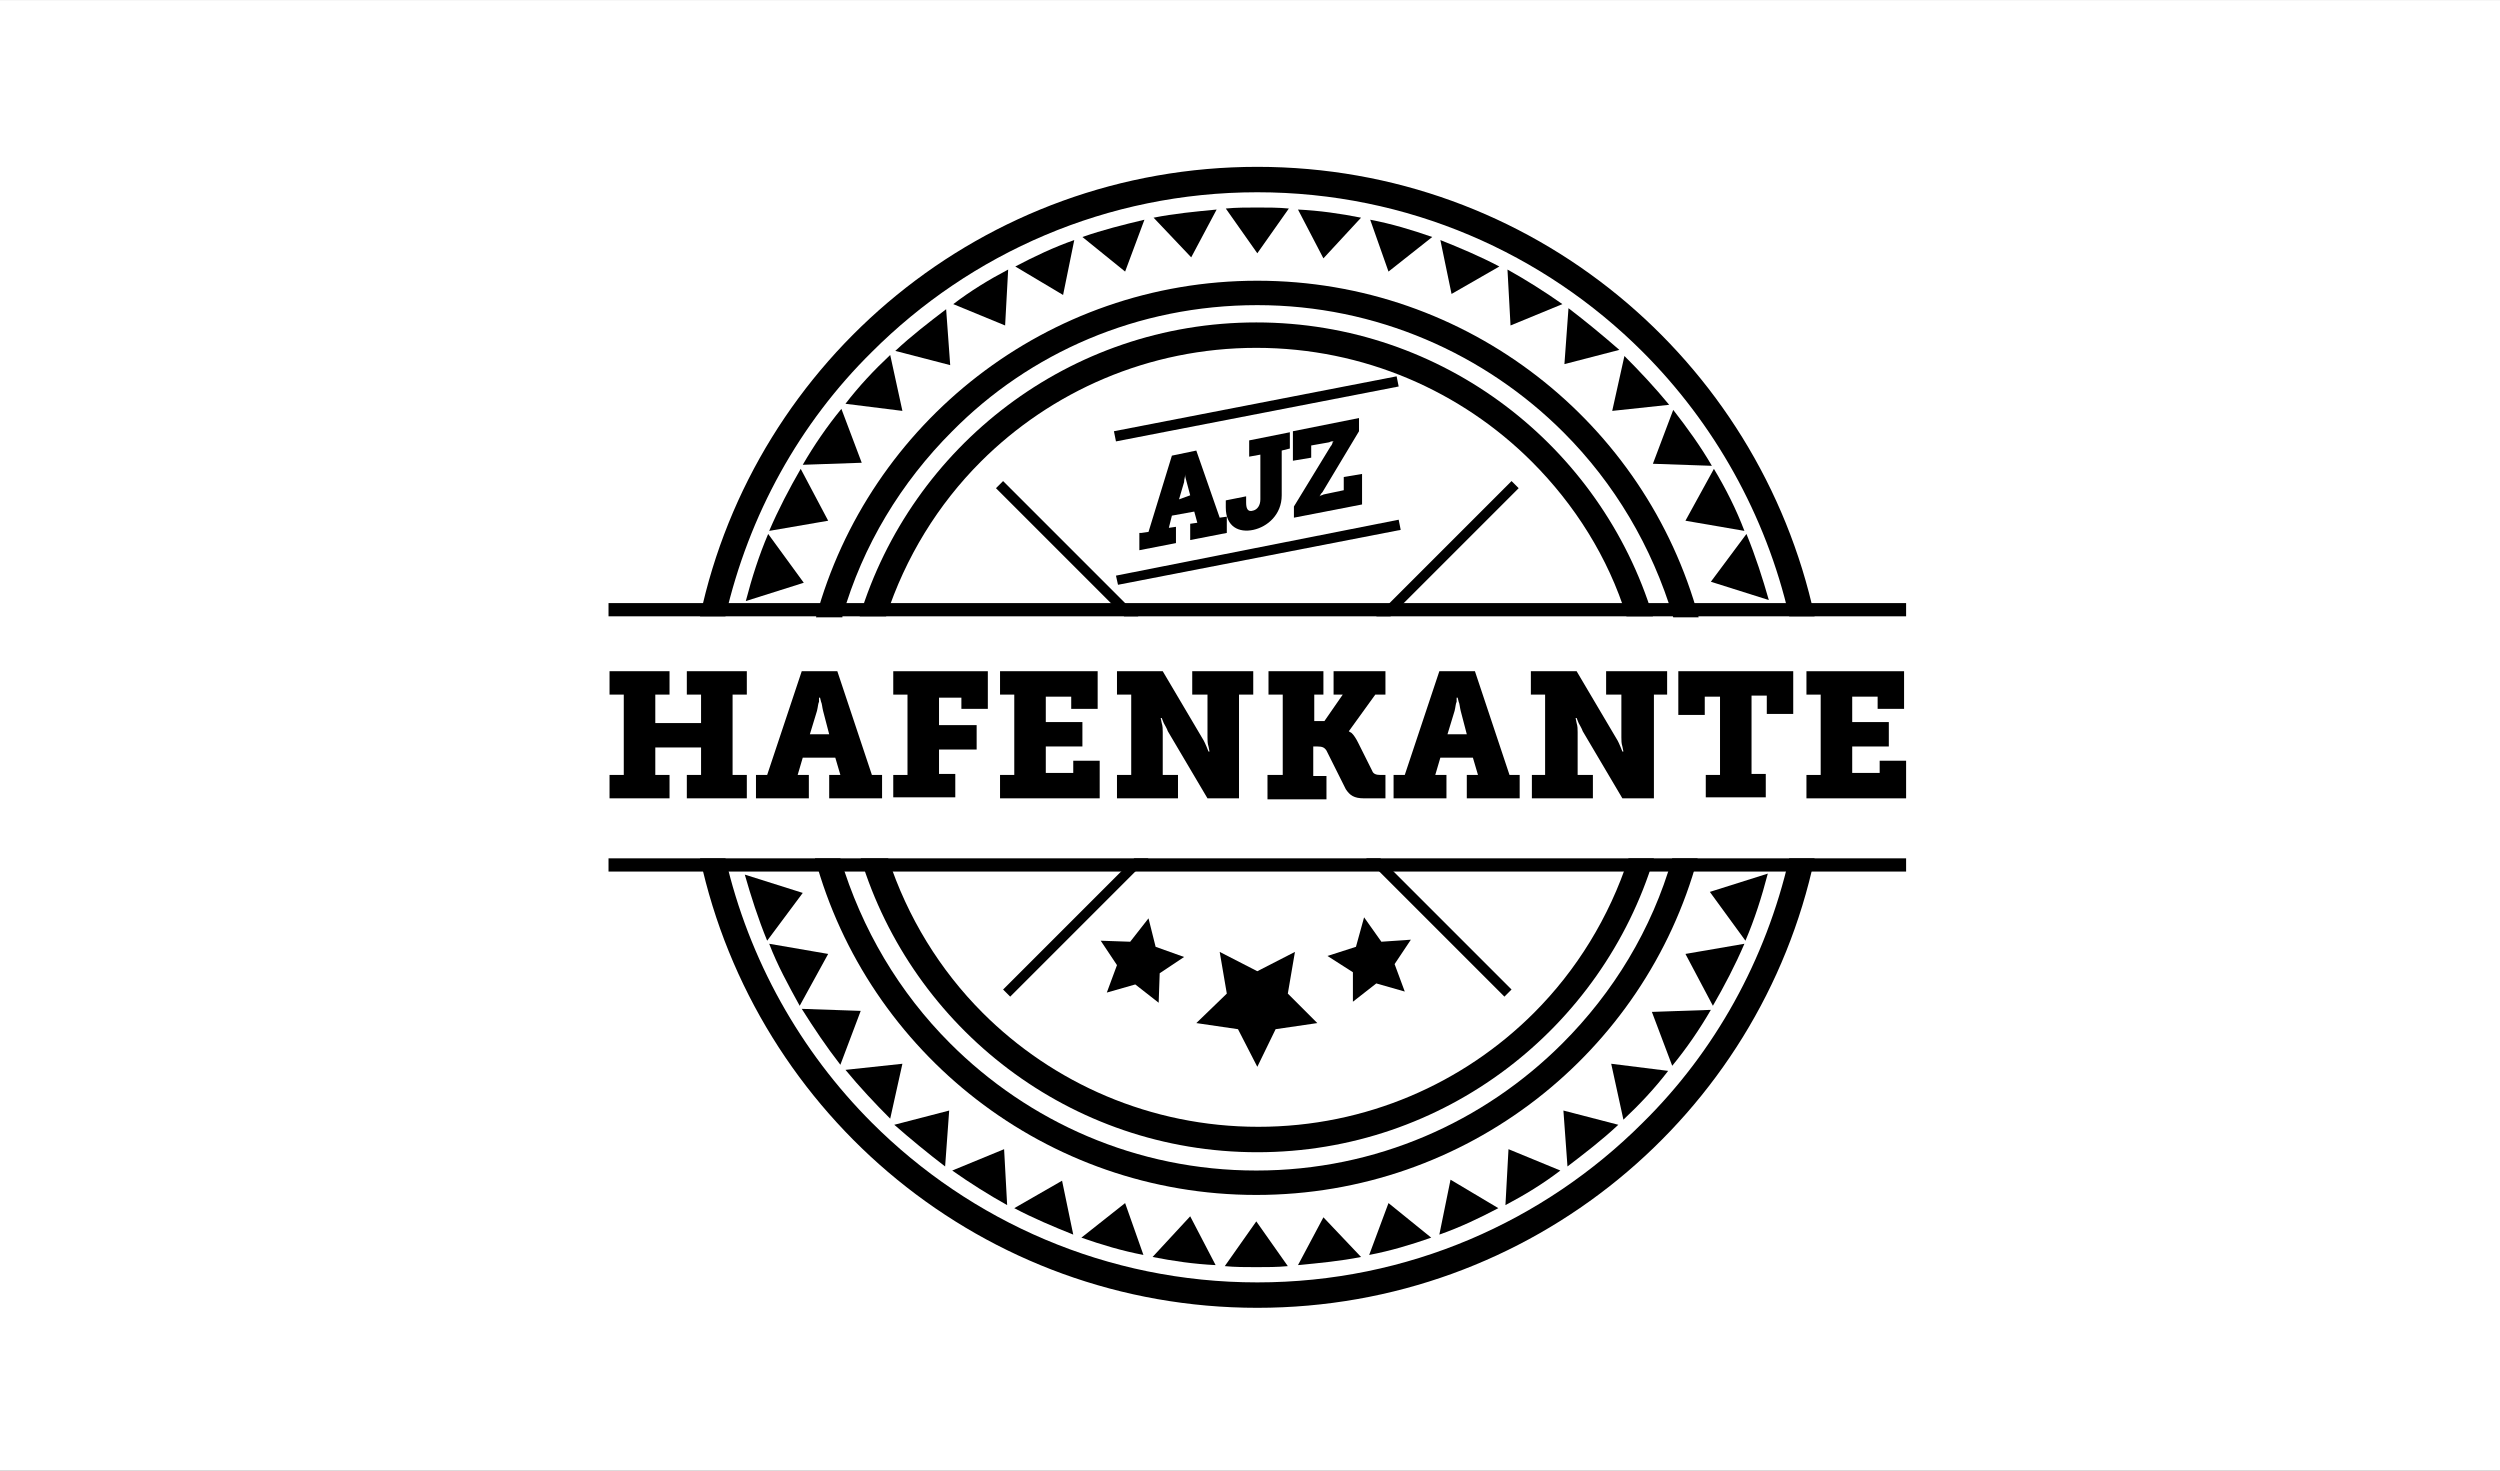 <?xml version="1.0" encoding="utf-8"?>
<svg xmlns="http://www.w3.org/2000/svg" version="1.1" width="680" height="400" viewBox="0 0 680 400"><rect x="0" y="0" width="680" height="400" fill="#808080" stroke="none"/><svg xmlns:xlink="http://www.w3.org/1999/xlink" version="1.1" id="Ebene_1" x="-131" y="0" viewBox="0 0 340.2 144.6" style="enable-background:new 0 0 340.2 144.6;" xml:space="preserve" width="941" height="400">
<style type="text/css">
	.st0{fill:#FFFFFF;}
</style>
<rect class="st0" width="340.2" height="144.6"/>
<g>
	<g>
		<path d="M107.3,76.2h1.4v-7.9h-1.4V66h5.9v2.3h-1.4v2.8h4.5v-2.8h-1.4V66h5.9v2.3h-1.4v7.9h1.4v2.3h-5.9v-2.3h1.4v-2.7h-4.5v2.7    h1.4v2.3h-5.9V76.2z"/>
		<path d="M121.8,76.2h1l3.4-10.2h3.5l3.4,10.2h1v2.3h-5.2v-2.3h1.1l-0.5-1.7h-3.2l-0.5,1.7h1.1v2.3h-5.2V76.2z M128.9,72.2    l-0.6-2.3c-0.1-0.4-0.1-0.7-0.2-0.9l-0.1-0.4h-0.1c0,0.1,0,0.2,0,0.4c-0.1,0.2-0.1,0.5-0.2,0.9l-0.7,2.3H128.9z"/>
		<path d="M135.2,76.2h1.4v-7.9h-1.4V66h9.3v3.7h-2.6v-1.1h-2.2v2.7h3.7v2.4h-3.7v2.4h1.6v2.3h-6.1V76.2z"/>
		<path d="M145.7,76.2h1.4v-7.9h-1.4V66h9.6v3.7h-2.6v-1.2h-2.5V71h3.6v2.4h-3.6V76h2.7v-1.2h2.6v3.7h-9.8V76.2z"/>
		<path d="M157.2,76.2h1.4v-7.9h-1.4V66h4.5l3.9,6.6c0.2,0.3,0.3,0.6,0.4,0.8l0.2,0.5h0.1l-0.1-0.5c-0.1-0.3-0.1-0.6-0.1-0.9v-4.2    h-1.5V66h6v2.3h-1.4v10.2h-3.1l-3.9-6.6c-0.1-0.3-0.3-0.6-0.4-0.8l-0.2-0.5h-0.1l0.1,0.5c0.1,0.3,0.1,0.6,0.1,0.9v4.2h1.5v2.3h-6    V76.2z"/>
		<path d="M172.1,76.2h1.4v-7.9h-1.4V66h5.4v2.3h-0.9v2.6h1l1.8-2.6h-0.9V66h5.1v2.3h-1l-2.6,3.6v0c0.1,0.1,0.2,0.1,0.3,0.2    c0.2,0.2,0.4,0.5,0.6,0.9l1.4,2.8c0.1,0.3,0.4,0.4,0.8,0.4h0.5v2.3h-2.1c-1,0-1.4-0.3-1.8-0.9l-1.9-3.8c-0.2-0.3-0.4-0.4-0.9-0.4    h-0.4v2.9h1.3v2.3h-5.8V76.2z"/>
		<path d="M184.5,76.2h1l3.4-10.2h3.5l3.4,10.2h1v2.3h-5.2v-2.3h1.1l-0.5-1.7h-3.2l-0.5,1.7h1.1v2.3h-5.2V76.2z M191.6,72.2    l-0.6-2.3c-0.1-0.4-0.1-0.7-0.2-0.9l-0.1-0.4h-0.1c0,0.1,0,0.2,0,0.4c-0.1,0.2-0.1,0.5-0.2,0.9l-0.7,2.3H191.6z"/>
		<path d="M197.9,76.2h1.4v-7.9h-1.4V66h4.5l3.9,6.6c0.2,0.3,0.3,0.6,0.4,0.8l0.2,0.5h0.1l-0.1-0.5c-0.1-0.3-0.1-0.6-0.1-0.9v-4.2    h-1.5V66h6v2.3H210v10.2h-3.1l-3.9-6.6c-0.1-0.3-0.3-0.6-0.4-0.8l-0.2-0.5h-0.1l0.1,0.5c0.1,0.3,0.1,0.6,0.1,0.9v4.2h1.5v2.3h-6    V76.2z"/>
		<path d="M215.1,76.2h1.4v-7.7H215v1.8h-2.6V66h11.3v4.2h-2.6v-1.8h-1.5v7.7h1.4v2.3h-5.9V76.2z"/>
		<path d="M225,76.2h1.4v-7.9H225V66h9.6v3.7h-2.6v-1.2h-2.5V71h3.6v2.4h-3.6V76h2.7v-1.2h2.6v3.7H225V76.2z"/>
	</g>
	<g>
		<path d="M201.6,30.3l-0.4,5.5l5.4-1.4C205,33,203.3,31.6,201.6,30.3z"/>
		<path d="M201,29.9c-1.7-1.2-3.6-2.4-5.4-3.4l0.3,5.5L201,29.9z"/>
		<path d="M194.8,26.2c-1.9-1-3.8-1.8-5.8-2.6l1.1,5.3L194.8,26.2z"/>
		<path d="M188.2,23.3c-2-0.7-4-1.3-6.1-1.7l1.8,5.1L188.2,23.3z"/>
		<path d="M171,24.9l3.1-4.4c-1-0.1-2.1-0.1-3.1-0.1c-1,0-2.1,0-3.1,0.1L171,24.9z"/>
		<path d="M181.2,21.4c-2-0.4-4.1-0.7-6.2-0.8l2.5,4.8L181.2,21.4z"/>
		<path d="M209.9,45.6l5.8,0.2c-1.1-1.9-2.4-3.7-3.8-5.5L209.9,45.6z"/>
		<path d="M219.1,52.5l-3.5,4.7l5.7,1.8C220.7,56.9,220,54.7,219.1,52.5z"/>
		<path d="M205.9,40.4l5.6-0.6c-1.4-1.7-2.9-3.3-4.4-4.8L205.9,40.4z"/>
		<path d="M215.9,46.1l-2.8,5.1l5.8,1C218.1,50.1,217.1,48.1,215.9,46.1z"/>
		<path d="M136.1,40.4l-1.2-5.5c-1.6,1.5-3.1,3.1-4.4,4.8L136.1,40.4z"/>
		<path d="M126.1,46.1c-1.1,1.9-2.2,4-3.1,6.1l5.8-1L126.1,46.1z"/>
		<path d="M130.1,40.2c-1.4,1.7-2.7,3.6-3.8,5.5l5.8-0.2L130.1,40.2z"/>
		<path d="M140.8,35.9l-0.4-5.5c-1.7,1.3-3.4,2.6-5,4.1L140.8,35.9z"/>
		<path d="M159.9,21.6c-2.1,0.5-4.1,1-6.1,1.7l4.2,3.4L159.9,21.6z"/>
		<path d="M167,20.6c-2.1,0.2-4.2,0.4-6.2,0.8l3.7,3.9L167,20.6z"/>
		<path d="M153,23.6c-2,0.7-3.9,1.6-5.8,2.6l4.7,2.8L153,23.6z"/>
		<path d="M146.5,26.5c-1.9,1-3.7,2.1-5.4,3.4l5.1,2.1L146.5,26.5z"/>
		<path d="M122.9,52.5c-0.9,2.1-1.6,4.3-2.2,6.6l5.7-1.8L122.9,52.5z"/>
		<path d="M140.3,114.7l0.4-5.5l-5.4,1.4C136.9,112,138.6,113.4,140.3,114.7z"/>
		<path d="M141,115.1c1.7,1.2,3.6,2.4,5.4,3.4l-0.3-5.5L141,115.1z"/>
		<path d="M147.1,118.8c1.9,1,3.8,1.8,5.8,2.6l-1.1-5.3L147.1,118.8z"/>
		<path d="M153.7,121.7c2,0.7,4,1.3,6.1,1.7l-1.8-5.1L153.7,121.7z"/>
		<path d="M170.9,120.1l-3.1,4.4c1,0.1,2.1,0.1,3.1,0.1c1,0,2.1,0,3.1-0.1L170.9,120.1z"/>
		<path d="M160.7,123.6c2,0.4,4.1,0.7,6.2,0.8l-2.5-4.8L160.7,123.6z"/>
		<path d="M132,99.4l-5.8-0.2c1.2,1.9,2.4,3.7,3.8,5.5L132,99.4z"/>
		<path d="M122.8,92.5l3.5-4.7l-5.7-1.8C121.2,88.1,121.9,90.3,122.8,92.5z"/>
		<path d="M136.1,104.6l-5.6,0.6c1.4,1.7,2.9,3.3,4.4,4.8L136.1,104.6z"/>
		<path d="M126,98.9l2.8-5.1l-5.8-1C123.8,94.9,124.9,96.9,126,98.9z"/>
		<path d="M205.8,104.6l1.2,5.5c1.6-1.5,3.1-3.1,4.4-4.8L205.8,104.6z"/>
		<path d="M215.8,98.9c1.1-1.9,2.2-4,3.1-6.1l-5.8,1L215.8,98.9z"/>
		<path d="M211.8,104.8c1.4-1.7,2.7-3.6,3.8-5.5l-5.8,0.2L211.8,104.8z"/>
		<path d="M201.1,109.2l0.4,5.5c1.7-1.3,3.4-2.6,5-4.1L201.1,109.2z"/>
		<path d="M182,123.4c2.1-0.4,4.1-1,6.1-1.7l-4.2-3.4L182,123.4z"/>
		<path d="M175,124.4c2.1-0.2,4.2-0.4,6.2-0.8l-3.7-3.9L175,124.4z"/>
		<path d="M188.9,121.4c2-0.7,3.9-1.6,5.8-2.6l-4.7-2.8L188.9,121.4z"/>
		<path d="M195.4,118.5c1.9-1,3.7-2.1,5.4-3.4l-5.1-2.1L195.4,118.5z"/>
		<path d="M219,92.5c0.9-2.1,1.6-4.3,2.2-6.6l-5.7,1.8L219,92.5z"/>
	</g>
	<g>
		<polygon points="159.3,60.6 146,47.3 145.3,48 157.9,60.6   "/>
		<polygon points="181.7,84.4 195.3,98 196,97.3 183.1,84.4   "/>
	</g>
	<g>
		<path d="M134.5,60.6c1.9-5.8,5.1-11,9.3-15.2c6.9-6.9,16.5-11.2,27.1-11.2c10.6,0,20.2,4.3,27.1,11.2c4.2,4.2,7.5,9.4,9.3,15.2    h2.6c-5.1-16.7-20.6-28.9-39-28.9c-18.4,0-33.9,12.2-39,28.9H134.5z"/>
		<path d="M207.5,84.4c-1.9,5.8-5.1,11-9.3,15.2c-6.9,6.9-16.5,11.2-27.1,11.2c-10.6,0-20.2-4.3-27.1-11.2    c-4.2-4.2-7.4-9.4-9.3-15.2H132c5.1,16.7,20.6,28.9,39,28.9c18.4,0,33.9-12.2,39-28.9H207.5z"/>
	</g>
	<g>
		<polygon points="184.1,60.6 196.7,48 196,47.3 182.7,60.6   "/>
		<polygon points="158.9,84.4 146,97.3 146.7,98 160.3,84.4   "/>
	</g>
	<g>
		<path d="M130.2,60.6c2-7,5.8-13.2,10.8-18.2C148.6,34.7,159.2,30,171,30c11.7,0,22.4,4.8,30.1,12.5c5,5,8.7,11.2,10.8,18.2h2.5    c-5.2-19.1-22.7-33.1-43.4-33.1c-20.7,0-38.2,14-43.4,33.1H130.2z"/>
		<path d="M211.8,84.4c-2,7-5.8,13.2-10.8,18.2c-7.7,7.7-18.3,12.5-30.1,12.5c-11.8,0-22.4-4.8-30.1-12.5c-5-5-8.7-11.2-10.8-18.2    h-2.5c5.2,19.1,22.7,33.1,43.4,33.1c20.7,0,38.2-14,43.4-33.1H211.8z"/>
	</g>
	<g>
		<path d="M118.7,60.6c2.3-10,7.3-19,14.4-26c9.7-9.7,23.1-15.7,37.9-15.7c14.8,0,28.2,6,37.9,15.7c7,7,12.1,16,14.4,26h2.5    c-5.5-25.3-27.9-44.2-54.8-44.2c-26.9,0-49.4,18.9-54.8,44.2H118.7z"/>
		<path d="M223.3,84.4c-2.3,10-7.3,19-14.4,26c-9.7,9.7-23.1,15.7-37.9,15.7c-14.8,0-28.2-6-37.9-15.7c-7-7-12.1-16-14.4-26h-2.5    c5.5,25.3,27.9,44.2,54.8,44.2c26.9,0,49.4-18.9,54.8-44.2H223.3z"/>
	</g>
	<polyline points="107.2,60.6 234.8,60.6 234.8,59.3 107.2,59.3  "/>
	<polyline points="107.2,85.7 234.8,85.7 234.8,84.4 107.2,84.4  "/>
	<polygon points="171,95.5 174.7,93.6 174,97.7 176.9,100.6 172.8,101.2 171,104.9 169.1,101.2 165,100.6 168,97.7 167.3,93.6  "/>
	<polygon points="158.5,92.6 160.3,90.3 161,93.1 163.8,94.1 161.4,95.7 161.3,98.6 159,96.8 156.2,97.6 157.2,94.9 155.6,92.5  "/>
	<polygon points="183.2,92.6 186.1,92.4 184.5,94.8 185.5,97.5 182.7,96.7 180.4,98.5 180.4,95.6 177.9,94 180.7,93.1 181.5,90.2     "/>
	<g>
		<path d="M159.6,52.4l0.7-0.1l2.3-7.5l2.4-0.5l2.3,6.6l0.7-0.1v1.6l-3.6,0.7v-1.6l0.7-0.1l-0.3-1.1l-2.2,0.4l-0.3,1.2l0.7-0.1v1.6    l-3.6,0.7V52.4z M164.4,48.7l-0.4-1.5c-0.1-0.3-0.1-0.5-0.1-0.6l0-0.2l0,0c0,0.1,0,0.2,0,0.3c0,0.2-0.1,0.4-0.1,0.7l-0.5,1.7    L164.4,48.7z"/>
	</g>
	<g>
		<path d="M167.9,49.2l2-0.4v0.6c0,0.5,0.1,1,0.7,0.8c0.4-0.1,0.7-0.5,0.7-1.1v-4.4l-1.1,0.2v-1.6l4-0.8v1.6l-0.8,0.2v4.4    c0,1.9-1.4,3.1-2.8,3.4c-1.4,0.3-2.7-0.3-2.7-2.2V49.2z"/>
	</g>
	<g>
		<path d="M174.6,49.8l3.6-5.9c0.1-0.1,0.2-0.3,0.2-0.4l0.1-0.1v0c-0.1,0-0.1,0-0.2,0c-0.1,0-0.2,0.1-0.3,0.1l-1.7,0.3V45l-1.8,0.3    v-2.9l6.5-1.3v1.3l-3.6,6c-0.1,0.1-0.2,0.2-0.2,0.3l-0.1,0.1v0l0.2-0.1c0.1,0,0.2-0.1,0.3-0.1l1.9-0.4v-1.3l1.8-0.3v3l-6.7,1.3    V49.8z"/>
	</g>
	<g>
		<polyline points="157.1,43.4 184.9,38 184.7,37 156.9,42.4   "/>
		<polyline points="157.3,57.5 185.1,52.1 184.9,51.1 157.1,56.6   "/>
	</g>
</g>
</svg></svg>
